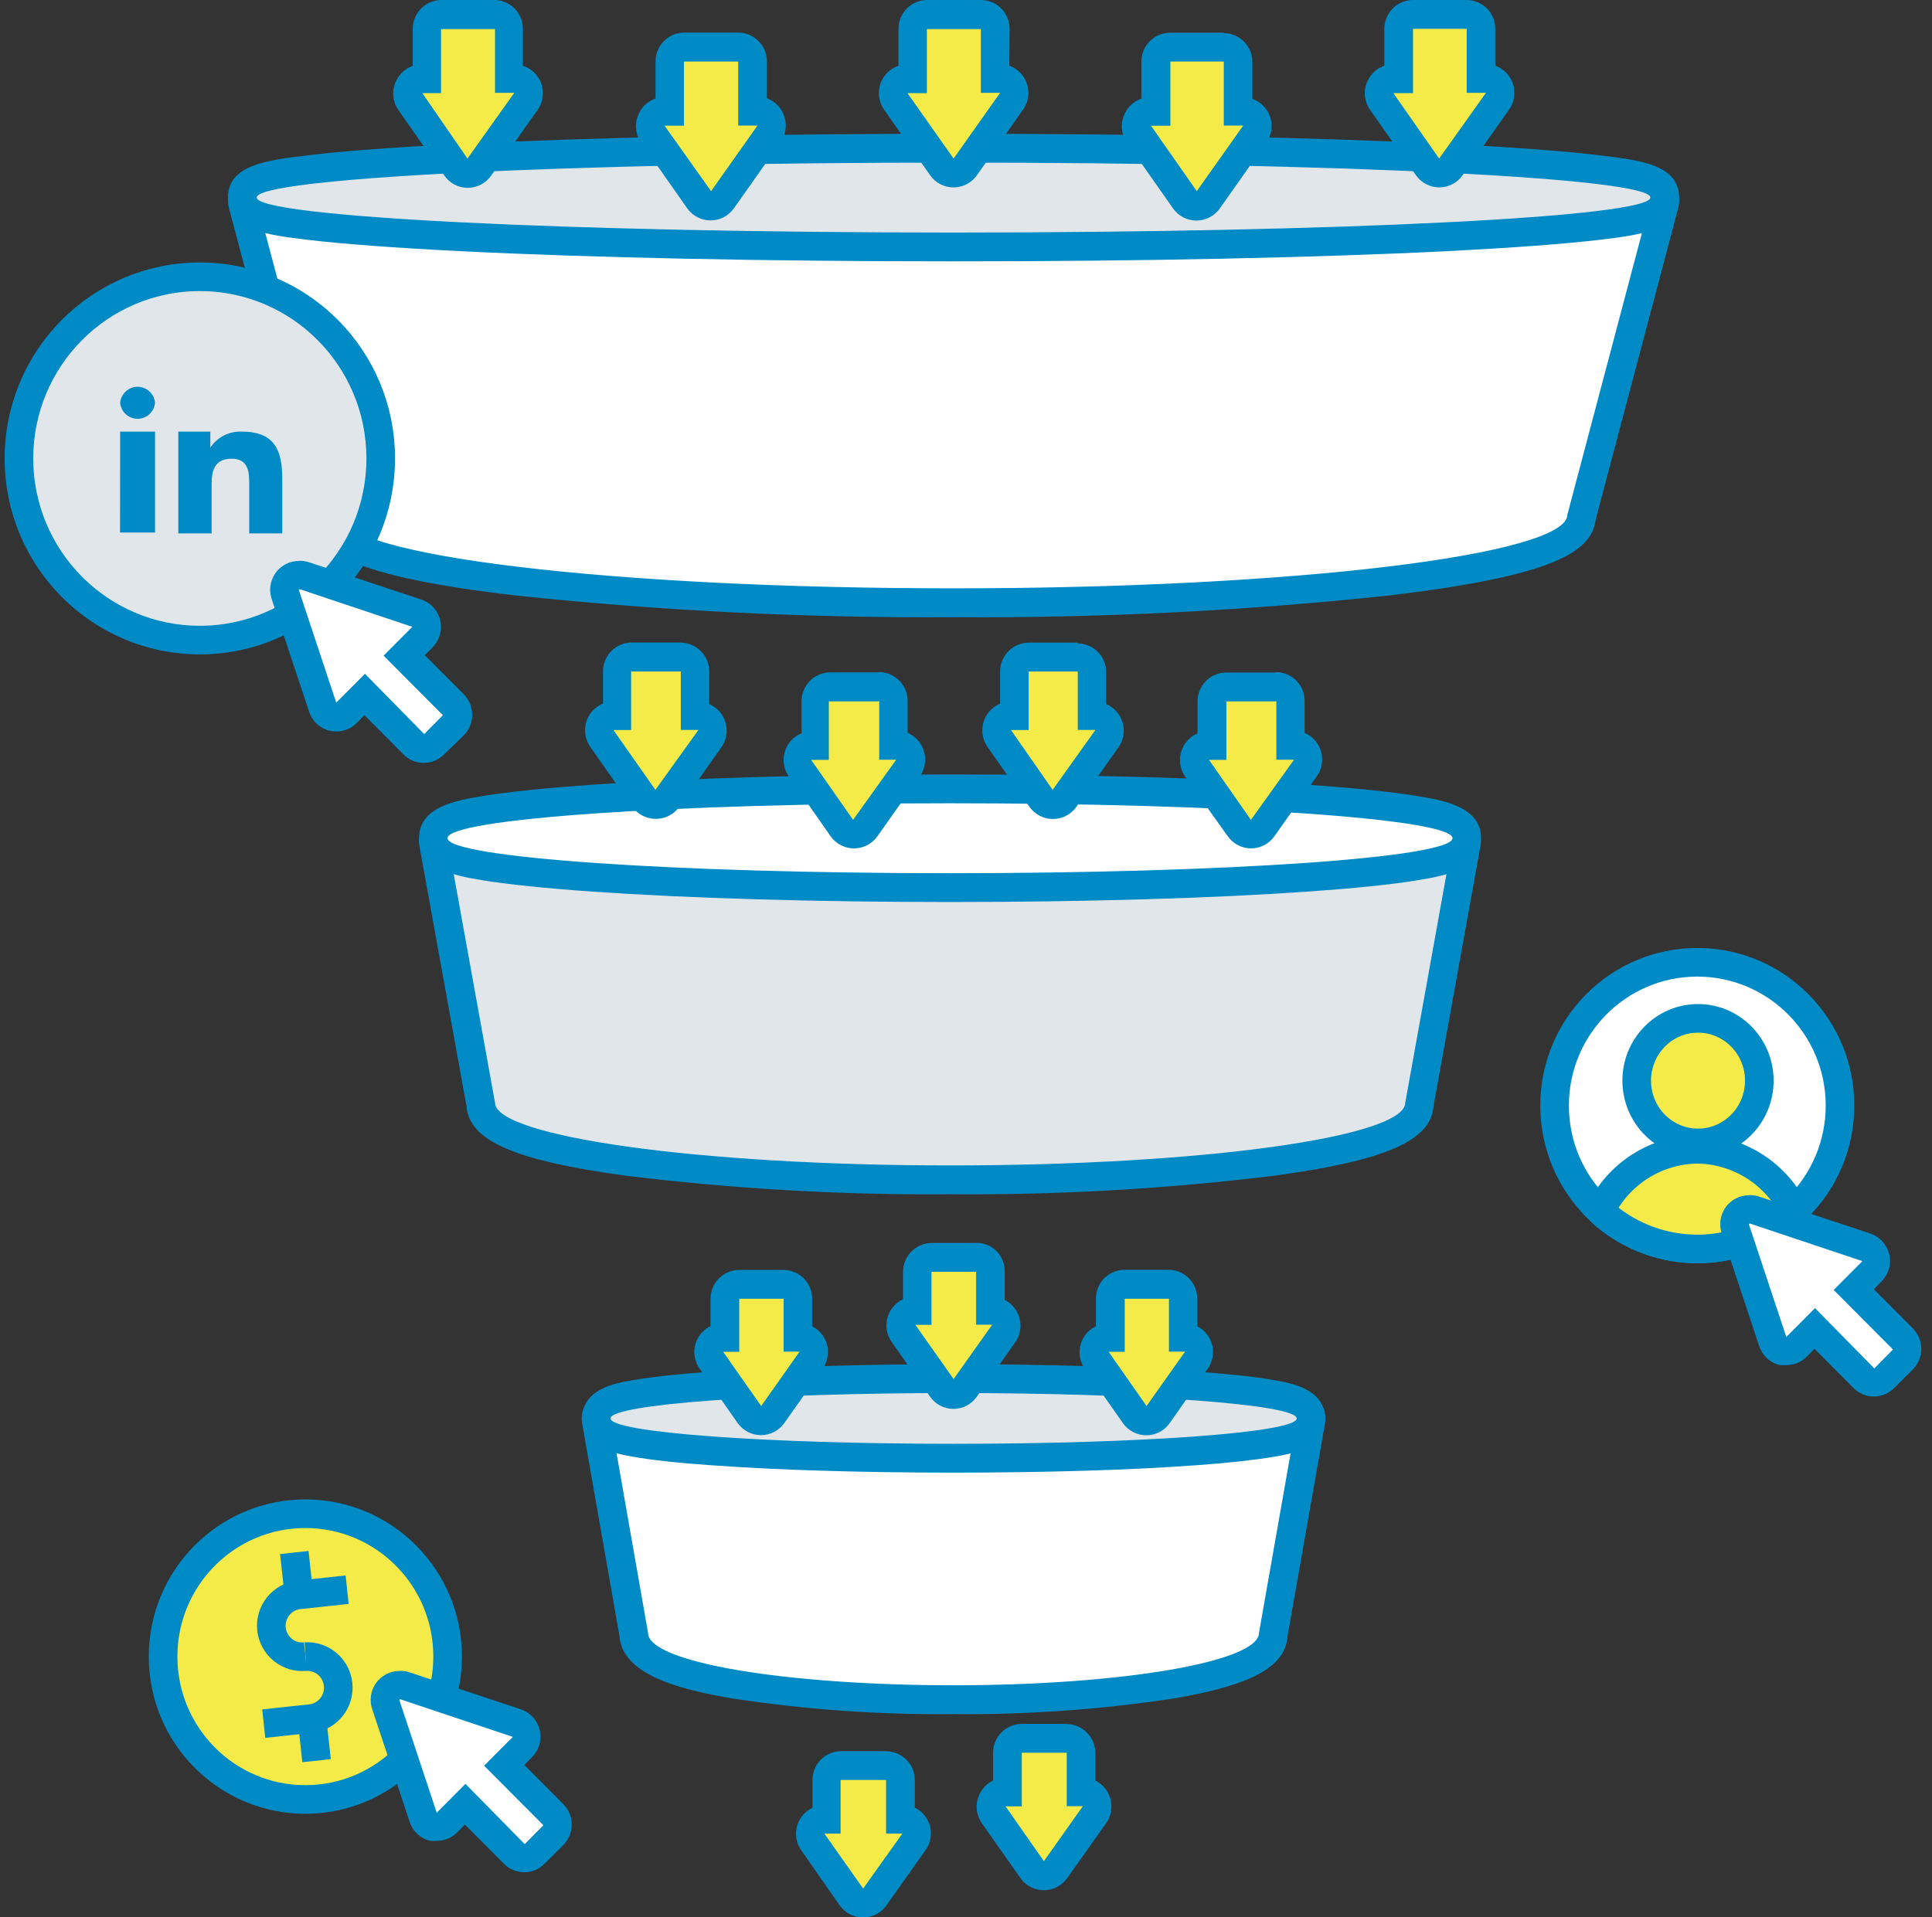 <svg width="135" height="134" viewBox="0 0 135 134" fill="none" xmlns="http://www.w3.org/2000/svg">
<rect x="0" y="0" width="135" height="134" fill="#333333" stroke="none"/>
<g clip-path="url(#clip0_7299_6113)">
<path d="M118.6 87.281C124.107 87.281 128.572 82.798 128.572 77.267C128.572 71.736 124.107 67.252 118.6 67.252C113.093 67.252 108.628 71.736 108.628 77.267C108.628 82.798 113.093 87.281 118.6 87.281Z" fill="white" stroke="#008BC6" stroke-width="2" stroke-linecap="round" stroke-linejoin="round"/>
<path d="M118.65 79.876C121.016 79.876 122.934 77.927 122.934 75.523C122.934 73.12 121.016 71.171 118.65 71.171C116.284 71.171 114.366 73.12 114.366 75.523C114.366 77.927 116.284 79.876 118.65 79.876Z" fill="#F5EB48" stroke="#008BC6" stroke-width="2" stroke-miterlimit="10"/>
<path d="M118.6 80.319C117.184 80.338 115.802 80.751 114.606 81.512C113.41 82.274 112.449 83.353 111.828 84.632C111.949 84.752 112.079 84.863 112.209 84.974C114.008 86.469 116.27 87.287 118.605 87.287C120.94 87.287 123.201 86.469 125 84.974C125.131 84.863 125.261 84.752 125.382 84.632C124.759 83.353 123.796 82.272 122.599 81.511C121.401 80.75 120.017 80.337 118.6 80.319Z" fill="#F5EB48" stroke="#008BC6" stroke-width="2" stroke-miterlimit="10"/>
<path d="M66.633 118.796C64.366 118.796 44.562 118.665 44.291 114.232L41.673 99.301C41.648 99.155 41.655 99.005 41.694 98.863C41.733 98.72 41.803 98.588 41.899 98.475C41.995 98.362 42.114 98.272 42.248 98.212C42.383 98.15 42.529 98.12 42.676 98.122H90.63C90.777 98.12 90.923 98.15 91.058 98.212C91.192 98.272 91.311 98.362 91.407 98.475C91.503 98.588 91.573 98.72 91.612 98.863C91.651 99.005 91.658 99.155 91.633 99.301L89.015 114.232C88.644 118.665 68.9 118.796 66.633 118.796Z" fill="white"/>
<path d="M90.61 99.13L87.971 114.122C87.971 116.137 78.401 117.779 66.633 117.779C54.865 117.779 45.284 116.177 45.284 114.122L42.656 99.13H90.61ZM90.61 97.115H42.656C42.364 97.115 42.075 97.178 41.81 97.302C41.544 97.425 41.309 97.606 41.121 97.83C40.931 98.056 40.793 98.321 40.717 98.607C40.641 98.892 40.628 99.191 40.679 99.482L43.288 114.353C43.499 117.033 47.391 118.061 51.213 118.706C56.316 119.482 61.472 119.846 66.633 119.794C71.793 119.84 76.95 119.473 82.052 118.696C87.5 117.759 89.827 116.489 89.968 114.343L92.586 99.482C92.636 99.193 92.623 98.896 92.546 98.612C92.47 98.329 92.333 98.065 92.145 97.84C91.957 97.614 91.722 97.432 91.457 97.306C91.192 97.181 90.903 97.116 90.61 97.115Z" fill="#008BC6"/>
<path d="M66.393 82.455C63.062 82.455 34.039 82.314 33.597 77.186L30.297 58.98C30.271 58.834 30.277 58.685 30.316 58.542C30.354 58.4 30.423 58.267 30.517 58.154C30.612 58.04 30.73 57.949 30.863 57.886C30.997 57.823 31.143 57.791 31.29 57.791H101.515C101.664 57.789 101.811 57.819 101.946 57.881C102.081 57.943 102.201 58.033 102.297 58.147C102.393 58.261 102.463 58.395 102.501 58.539C102.539 58.683 102.545 58.833 102.519 58.98L99.238 77.186C98.736 82.304 69.723 82.455 66.393 82.455Z" fill="#E1E6EA"/>
<path d="M101.485 58.799L98.194 77.065C98.194 79.473 83.938 81.448 66.392 81.448C48.846 81.448 34.59 79.433 34.59 77.065L31.29 58.799H101.515M101.515 56.784H31.29C30.995 56.783 30.703 56.848 30.436 56.973C30.169 57.099 29.933 57.282 29.744 57.509C29.556 57.736 29.42 58.002 29.346 58.287C29.271 58.573 29.26 58.871 29.313 59.161L32.594 77.297C32.774 79.715 35.924 81.095 43.629 82.153C51.177 83.085 58.778 83.522 66.382 83.463C73.987 83.522 81.587 83.085 89.135 82.153C96.85 81.095 100 79.715 100.171 77.297L103.441 59.161C103.493 58.87 103.48 58.571 103.404 58.286C103.327 58 103.189 57.735 103 57.509C102.812 57.283 102.577 57.101 102.312 56.975C102.047 56.85 101.758 56.785 101.465 56.784H101.515Z" fill="#008BC6"/>
<path d="M66.633 42.124C56.468 42.195 46.306 41.694 36.196 40.623C23.334 39.092 22.773 37.137 22.753 36.099L16.974 14.287C16.933 14.134 16.928 13.975 16.96 13.82C16.992 13.666 17.059 13.521 17.157 13.398C17.254 13.274 17.38 13.176 17.522 13.11C17.665 13.043 17.82 13.012 17.977 13.017H115.37C115.527 13.012 115.683 13.043 115.825 13.11C115.968 13.176 116.093 13.274 116.19 13.398C116.288 13.521 116.355 13.666 116.387 13.82C116.419 13.975 116.414 14.134 116.373 14.287L110.605 36.099C110.605 37.107 110.003 39.051 97.151 40.603C87.016 41.691 76.827 42.2 66.633 42.124Z" fill="white"/>
<path d="M115.329 14.025L109.521 35.969C109.521 38.79 90.299 41.117 66.633 41.117C42.967 41.117 23.756 38.86 23.756 35.969L17.937 14.025H115.329ZM115.329 12.01H17.937C17.629 12.01 17.325 12.081 17.049 12.218C16.773 12.355 16.532 12.554 16.345 12.8C16.158 13.045 16.029 13.331 15.97 13.634C15.91 13.937 15.921 14.25 16.001 14.549L21.759 36.271C21.97 38.548 24.669 40.301 36.085 41.621C46.232 42.695 56.43 43.199 66.633 43.132C76.84 43.201 87.042 42.69 97.191 41.601C108.588 40.23 111.236 38.578 111.507 36.281L117.266 14.549C117.346 14.25 117.356 13.937 117.296 13.634C117.237 13.331 117.108 13.045 116.921 12.8C116.734 12.554 116.493 12.355 116.217 12.218C115.941 12.081 115.637 12.01 115.329 12.01Z" fill="#008BC6"/>
<path d="M66.633 17.259C53.591 17.259 41.342 17.007 32.163 16.544C16.934 15.788 16.934 14.911 16.934 13.803C16.934 12.695 16.934 11.788 32.163 11.063C41.342 10.609 53.581 10.357 66.633 10.357C79.685 10.357 91.924 10.609 101.104 11.063C116.323 11.828 116.323 12.695 116.323 13.803C116.323 14.911 116.323 15.818 101.104 16.544C91.924 17.007 79.675 17.259 66.633 17.259Z" fill="#E1E6EA"/>
<path d="M66.633 11.365C93.51 11.365 115.32 12.443 115.32 13.803C115.32 15.163 93.51 16.251 66.633 16.251C39.757 16.251 17.937 15.163 17.937 13.803C17.937 12.443 39.757 11.365 66.633 11.365ZM66.633 9.35C53.592 9.35 41.312 9.601 32.113 10.065C27.588 10.287 24.027 10.549 21.539 10.851C18.659 11.193 15.931 11.516 15.931 13.803C15.931 16.09 18.659 16.422 21.539 16.765C24.027 17.057 27.558 17.319 32.113 17.551C41.312 18.014 53.571 18.266 66.633 18.266C79.695 18.266 91.955 18.014 101.154 17.551C105.679 17.319 109.24 17.057 111.728 16.765C114.607 16.422 117.326 16.1 117.326 13.803C117.326 11.506 114.607 11.193 111.728 10.851C109.24 10.549 105.709 10.287 101.154 10.065C91.955 9.601 79.695 9.35 66.633 9.35Z" fill="#008BC6"/>
<path d="M66.633 101.911C60.203 101.911 54.163 101.729 49.579 101.387C42.004 100.833 41.623 100.168 41.623 99.13C41.623 98.092 42.004 97.427 49.579 96.873C54.123 96.531 60.173 96.349 66.633 96.349C73.094 96.349 79.113 96.531 83.688 96.873C91.262 97.427 91.644 98.092 91.644 99.13C91.644 100.168 91.262 100.833 83.688 101.387C79.113 101.759 73.064 101.911 66.633 101.911Z" fill="#E1E6EA"/>
<path d="M66.633 97.356C79.876 97.356 90.61 98.152 90.61 99.13C90.61 100.107 79.876 100.903 66.633 100.903C53.391 100.903 42.657 100.107 42.657 99.13C42.657 98.152 53.391 97.356 66.633 97.356ZM66.633 95.341C60.183 95.341 54.113 95.523 49.579 95.865C47.311 96.037 45.566 96.228 44.252 96.45C42.937 96.671 40.7 97.074 40.7 99.13C40.7 101.185 43.008 101.588 44.252 101.81C45.496 102.031 47.261 102.233 49.579 102.394C54.163 102.736 60.233 102.918 66.633 102.918C73.034 102.918 79.164 102.736 83.688 102.394C85.955 102.233 87.701 102.031 89.015 101.81C90.329 101.588 92.567 101.185 92.567 99.13C92.567 97.074 90.259 96.671 89.015 96.45C87.771 96.228 86.006 96.037 83.688 95.865C79.114 95.523 73.034 95.341 66.633 95.341Z" fill="#008BC6"/>
<path d="M66.633 12.09C66.472 12.09 66.312 12.05 66.169 11.975C66.026 11.899 65.903 11.79 65.811 11.657L62.621 7.052C62.522 6.906 62.463 6.735 62.451 6.558C62.438 6.381 62.473 6.204 62.55 6.045C62.634 5.882 62.761 5.745 62.916 5.65C63.072 5.554 63.251 5.502 63.433 5.501H63.794V2.015C63.794 1.748 63.9 1.491 64.088 1.302C64.276 1.113 64.531 1.007 64.798 1.007H68.54C68.805 1.011 69.06 1.115 69.252 1.3C69.434 1.493 69.538 1.748 69.543 2.015V5.471H69.884C70.062 5.481 70.234 5.54 70.382 5.639C70.53 5.739 70.649 5.876 70.726 6.037C70.804 6.198 70.838 6.377 70.823 6.556C70.809 6.734 70.748 6.906 70.646 7.052L67.436 11.667C67.345 11.796 67.225 11.901 67.085 11.975C66.946 12.048 66.791 12.088 66.633 12.09Z" fill="#F5EB48"/>
<path d="M68.539 2.015V6.488H69.883L66.633 11.083L63.413 6.509H64.767V2.035H68.539M68.539 6.42507e-07H64.787C64.255 6.42507e-07 63.744 0.212 63.368 0.59C62.992 0.968 62.781 1.481 62.781 2.015V4.594C62.484 4.694 62.214 4.862 61.994 5.085C61.773 5.307 61.608 5.579 61.51 5.878C61.413 6.176 61.386 6.493 61.432 6.804C61.479 7.115 61.597 7.41 61.777 7.667L64.988 12.241C65.173 12.506 65.419 12.723 65.706 12.872C65.992 13.021 66.31 13.098 66.633 13.098C66.954 13.097 67.27 13.018 67.554 12.869C67.839 12.72 68.084 12.505 68.268 12.241L71.448 7.718C71.641 7.465 71.77 7.171 71.828 6.859C71.885 6.546 71.868 6.225 71.778 5.92C71.688 5.616 71.528 5.337 71.31 5.106C71.092 4.876 70.823 4.7 70.525 4.594L70.545 2.015C70.546 1.749 70.493 1.486 70.392 1.24C70.29 0.995 70.141 0.772 69.954 0.584C69.577 0.21 69.069 -0 68.539 6.42507e-07Z" fill="#008BC6"/>
<path d="M100.562 12.09C100.401 12.09 100.241 12.05 100.098 11.975C99.955 11.899 99.832 11.79 99.74 11.657L96.54 7.052C96.441 6.906 96.382 6.735 96.37 6.558C96.357 6.381 96.392 6.204 96.469 6.045C96.553 5.882 96.68 5.745 96.835 5.65C96.991 5.554 97.17 5.502 97.352 5.501H97.733V2.015C97.733 1.748 97.839 1.491 98.027 1.302C98.215 1.113 98.471 1.007 98.737 1.007H102.479C102.744 1.011 102.999 1.115 103.191 1.3C103.285 1.395 103.359 1.508 103.409 1.633C103.459 1.757 103.484 1.891 103.482 2.025V5.481H103.823C104.007 5.48 104.188 5.531 104.345 5.627C104.503 5.723 104.631 5.86 104.716 6.025C104.793 6.184 104.828 6.361 104.815 6.538C104.803 6.715 104.745 6.885 104.646 7.032L101.405 11.627C101.312 11.758 101.188 11.865 101.045 11.939C100.902 12.013 100.743 12.051 100.583 12.05L100.562 12.09Z" fill="#F5EB48"/>
<path d="M102.488 2.015V6.488H103.832L100.562 11.083L97.362 6.509H98.736V2.015H102.478M102.488 0H98.736C98.204 0 97.694 0.212 97.317 0.59C96.941 0.968 96.73 1.481 96.73 2.015V4.594C96.231 4.766 95.821 5.128 95.586 5.602C95.421 5.927 95.347 6.29 95.372 6.654C95.397 7.018 95.519 7.368 95.726 7.667L98.937 12.241C99.121 12.505 99.366 12.72 99.65 12.869C99.935 13.018 100.251 13.097 100.572 13.098C100.893 13.097 101.209 13.018 101.493 12.869C101.778 12.72 102.023 12.505 102.207 12.241L105.407 7.718C105.6 7.465 105.73 7.171 105.787 6.859C105.844 6.546 105.827 6.225 105.737 5.92C105.647 5.616 105.487 5.337 105.269 5.106C105.051 4.876 104.783 4.7 104.484 4.594V2.025C104.486 1.76 104.435 1.497 104.336 1.252C104.236 1.006 104.089 0.783 103.903 0.594C103.528 0.216 103.019 0.002 102.488 0Z" fill="#008BC6"/>
<path d="M32.664 12.09C32.502 12.09 32.343 12.05 32.2 11.975C32.056 11.899 31.934 11.79 31.841 11.657L28.641 7.052C28.542 6.906 28.483 6.735 28.471 6.558C28.459 6.381 28.493 6.204 28.571 6.045C28.655 5.882 28.781 5.745 28.937 5.65C29.093 5.554 29.271 5.502 29.454 5.501H29.815V2.015C29.815 1.748 29.921 1.491 30.109 1.302C30.297 1.113 30.552 1.007 30.818 1.007H34.56C34.826 1.011 35.08 1.115 35.272 1.3C35.367 1.395 35.441 1.508 35.491 1.633C35.541 1.757 35.565 1.891 35.563 2.025V5.481H35.904C36.086 5.482 36.263 5.533 36.418 5.628C36.573 5.723 36.7 5.858 36.784 6.019C36.868 6.181 36.908 6.362 36.898 6.544C36.888 6.726 36.829 6.902 36.727 7.052L33.527 11.667C33.434 11.799 33.31 11.906 33.167 11.979C33.024 12.053 32.865 12.091 32.704 12.09H32.664Z" fill="#F5EB48"/>
<path d="M34.59 2.015V6.488H35.935L32.664 11.083L29.514 6.509H30.818V2.035H34.56M34.59 0H30.848C30.316 0 29.806 0.212 29.43 0.59C29.053 0.968 28.842 1.481 28.842 2.015V4.604C28.344 4.776 27.933 5.138 27.698 5.612C27.53 5.939 27.453 6.307 27.478 6.674C27.503 7.042 27.628 7.396 27.839 7.697L31.049 12.272C31.234 12.535 31.478 12.751 31.763 12.9C32.047 13.049 32.363 13.127 32.684 13.128C33.005 13.127 33.321 13.049 33.606 12.9C33.89 12.751 34.135 12.535 34.32 12.272L37.54 7.718C37.731 7.46 37.858 7.16 37.91 6.843C37.962 6.527 37.938 6.202 37.84 5.896C37.741 5.591 37.572 5.313 37.345 5.087C37.119 4.86 36.841 4.691 36.537 4.594V2.025C36.538 1.76 36.488 1.497 36.388 1.252C36.288 1.006 36.141 0.783 35.955 0.594C35.593 0.228 35.104 0.015 34.59 0Z" fill="#008BC6"/>
<path d="M83.588 14.367C83.427 14.368 83.268 14.33 83.125 14.256C82.982 14.183 82.859 14.075 82.765 13.944L79.565 9.37C79.458 9.219 79.395 9.043 79.382 8.858C79.368 8.674 79.406 8.49 79.489 8.326C79.573 8.162 79.7 8.024 79.857 7.927C80.014 7.83 80.194 7.779 80.377 7.778H80.739V4.302C80.739 4.035 80.844 3.778 81.032 3.59C81.221 3.401 81.476 3.294 81.742 3.294H85.484C85.617 3.295 85.748 3.322 85.87 3.374C85.993 3.426 86.103 3.501 86.196 3.597C86.289 3.691 86.363 3.802 86.413 3.925C86.463 4.048 86.488 4.179 86.487 4.312V7.778H86.828C87.013 7.777 87.194 7.827 87.352 7.923C87.51 8.019 87.639 8.157 87.724 8.321C87.809 8.486 87.847 8.671 87.834 8.856C87.822 9.041 87.758 9.219 87.651 9.37L84.41 13.954C84.317 14.086 84.194 14.193 84.05 14.266C83.907 14.34 83.749 14.378 83.588 14.377V14.367Z" fill="#F5EB48"/>
<path d="M85.514 4.292V8.776H86.868L83.627 13.36L80.427 8.786H81.782V4.302H85.524M85.514 2.287H81.761C81.229 2.287 80.719 2.499 80.343 2.877C79.966 3.255 79.755 3.768 79.755 4.302V6.891C79.257 7.064 78.846 7.425 78.611 7.899C78.443 8.226 78.367 8.594 78.391 8.961C78.416 9.329 78.541 9.683 78.752 9.985L81.962 14.559C82.147 14.822 82.391 15.038 82.676 15.187C82.96 15.336 83.276 15.414 83.597 15.415C83.917 15.415 84.233 15.338 84.517 15.191C84.802 15.044 85.047 14.831 85.233 14.569L88.433 10.035C88.703 9.686 88.851 9.258 88.854 8.816C88.855 8.398 88.725 7.99 88.485 7.648C88.244 7.307 87.903 7.05 87.51 6.912V4.353C87.513 4.086 87.463 3.821 87.363 3.574C87.263 3.326 87.115 3.101 86.928 2.912C86.741 2.723 86.519 2.574 86.275 2.472C86.031 2.37 85.768 2.317 85.504 2.317L85.514 2.287Z" fill="#008BC6"/>
<path d="M49.639 14.367C49.478 14.368 49.319 14.33 49.176 14.256C49.033 14.183 48.909 14.075 48.816 13.944L45.616 9.37C45.509 9.219 45.446 9.043 45.432 8.858C45.419 8.674 45.456 8.49 45.54 8.326C45.624 8.162 45.751 8.024 45.908 7.927C46.064 7.83 46.245 7.779 46.428 7.778H46.789V4.302C46.789 4.035 46.895 3.778 47.083 3.59C47.271 3.401 47.527 3.294 47.793 3.294H51.585C51.718 3.295 51.849 3.322 51.971 3.374C52.093 3.426 52.204 3.501 52.297 3.597C52.39 3.691 52.464 3.802 52.514 3.925C52.563 4.048 52.589 4.179 52.588 4.312V7.778H52.929C53.114 7.777 53.295 7.827 53.453 7.923C53.611 8.019 53.74 8.157 53.825 8.321C53.91 8.486 53.948 8.671 53.935 8.856C53.922 9.041 53.859 9.219 53.752 9.37L50.511 13.954C50.418 14.086 50.295 14.193 50.151 14.266C50.008 14.34 49.85 14.378 49.689 14.377L49.639 14.367Z" fill="#F5EB48"/>
<path d="M51.584 4.292V8.775H52.929L49.688 13.36L46.438 8.785H47.792V4.302H51.584M51.584 2.277H47.812C47.28 2.277 46.77 2.489 46.394 2.867C46.017 3.245 45.806 3.757 45.806 4.292V6.881C45.308 7.053 44.897 7.415 44.662 7.889C44.493 8.216 44.417 8.584 44.442 8.951C44.467 9.319 44.592 9.673 44.803 9.974L48.013 14.548C48.197 14.812 48.442 15.027 48.727 15.177C49.011 15.325 49.327 15.404 49.648 15.405C49.968 15.405 50.284 15.328 50.568 15.181C50.852 15.034 51.098 14.82 51.283 14.559L54.484 10.025C54.753 9.676 54.901 9.247 54.905 8.806C54.914 8.386 54.792 7.974 54.556 7.627C54.321 7.28 53.983 7.016 53.591 6.871V4.312C53.592 4.044 53.541 3.779 53.439 3.532C53.338 3.284 53.188 3.06 52.999 2.871C52.624 2.493 52.116 2.279 51.584 2.277Z" fill="#008BC6"/>
<path d="M66.633 97.387C66.473 97.385 66.315 97.345 66.174 97.269C66.033 97.194 65.911 97.086 65.82 96.954L63.162 93.165C63.063 93.019 63.004 92.848 62.992 92.671C62.979 92.494 63.014 92.317 63.091 92.158C63.175 91.995 63.302 91.858 63.458 91.763C63.613 91.667 63.792 91.615 63.974 91.614H64.105V88.903C64.105 88.636 64.21 88.38 64.398 88.191C64.587 88.002 64.842 87.896 65.108 87.896H68.208C68.34 87.895 68.471 87.921 68.593 87.971C68.715 88.021 68.826 88.095 68.92 88.188C69.013 88.282 69.087 88.394 69.137 88.517C69.186 88.639 69.212 88.771 69.211 88.903V91.604H69.321C69.506 91.603 69.686 91.654 69.844 91.75C70.001 91.846 70.129 91.984 70.214 92.148C70.292 92.307 70.326 92.484 70.314 92.661C70.302 92.838 70.243 93.008 70.144 93.155L67.435 96.964C67.342 97.095 67.219 97.202 67.075 97.276C66.932 97.35 66.773 97.388 66.613 97.387H66.633Z" fill="#F5EB48"/>
<path d="M68.208 88.874V92.581H69.331L66.633 96.379L63.964 92.591H65.088V88.883H68.188M68.178 86.868H65.108C64.576 86.868 64.065 87.081 63.689 87.459C63.313 87.837 63.101 88.349 63.101 88.883V90.798C62.831 90.923 62.593 91.108 62.403 91.337C62.212 91.567 62.075 91.836 62.002 92.125C61.928 92.414 61.919 92.717 61.975 93.01C62.032 93.303 62.153 93.58 62.329 93.82L64.987 97.609C65.172 97.872 65.417 98.088 65.701 98.237C65.986 98.386 66.302 98.464 66.623 98.465C66.944 98.464 67.26 98.386 67.544 98.237C67.829 98.088 68.073 97.872 68.258 97.609L70.896 93.871C71.162 93.52 71.307 93.092 71.308 92.652C71.308 92.278 71.206 91.911 71.011 91.593C70.816 91.274 70.537 91.016 70.204 90.848V88.883C70.21 88.618 70.163 88.354 70.066 88.107C69.97 87.86 69.826 87.634 69.642 87.443C69.455 87.256 69.233 87.108 68.988 87.008C68.744 86.908 68.482 86.857 68.218 86.858L68.178 86.868Z" fill="#008BC6"/>
<path d="M80.066 99.271C79.906 99.269 79.749 99.229 79.608 99.153C79.466 99.078 79.345 98.97 79.254 98.838L76.595 95.06C76.489 94.909 76.425 94.732 76.412 94.548C76.398 94.364 76.436 94.18 76.52 94.016C76.603 93.851 76.731 93.713 76.887 93.617C77.044 93.52 77.224 93.469 77.408 93.468H77.538V90.757C77.538 90.49 77.644 90.234 77.832 90.045C78.02 89.856 78.275 89.75 78.541 89.75H81.681C81.814 89.749 81.944 89.775 82.067 89.825C82.189 89.875 82.3 89.949 82.394 90.042C82.487 90.136 82.56 90.248 82.61 90.371C82.66 90.493 82.686 90.625 82.685 90.757V93.458H82.795C82.979 93.459 83.159 93.51 83.316 93.607C83.472 93.703 83.599 93.841 83.683 94.006C83.767 94.17 83.804 94.354 83.791 94.538C83.778 94.722 83.714 94.899 83.608 95.05L80.929 98.848C80.836 98.98 80.712 99.087 80.569 99.16C80.426 99.234 80.267 99.272 80.106 99.271H80.066Z" fill="#F5EB48"/>
<path d="M81.681 90.757V94.465H82.805L80.117 98.263L77.468 94.475H78.592V90.767H81.681M81.681 88.742H78.582C78.049 88.742 77.539 88.954 77.163 89.332C76.787 89.71 76.575 90.223 76.575 90.757V92.692C76.181 92.876 75.859 93.189 75.662 93.578C75.493 93.906 75.417 94.273 75.442 94.641C75.467 95.008 75.591 95.362 75.803 95.664L78.461 99.452C78.646 99.716 78.891 99.931 79.175 100.08C79.46 100.229 79.775 100.307 80.096 100.308C80.416 100.309 80.732 100.232 81.016 100.085C81.301 99.937 81.546 99.724 81.732 99.462L84.35 95.714C84.529 95.479 84.654 95.207 84.716 94.917C84.779 94.628 84.777 94.328 84.711 94.04C84.645 93.751 84.516 93.481 84.334 93.248C84.152 93.015 83.921 92.825 83.658 92.692V90.767C83.659 90.502 83.609 90.239 83.509 89.994C83.409 89.748 83.262 89.525 83.076 89.337C82.889 89.148 82.667 88.998 82.423 88.896C82.178 88.794 81.916 88.742 81.651 88.742H81.681Z" fill="#008BC6"/>
<path d="M53.16 99.271C53 99.269 52.843 99.229 52.701 99.153C52.56 99.078 52.439 98.97 52.347 98.838L49.689 95.059C49.59 94.912 49.531 94.742 49.519 94.565C49.507 94.388 49.541 94.211 49.619 94.052C49.703 93.888 49.832 93.75 49.989 93.654C50.147 93.558 50.327 93.507 50.512 93.508H50.642V90.798C50.642 90.53 50.748 90.274 50.936 90.085C51.124 89.896 51.379 89.79 51.645 89.79H54.745C54.877 89.789 55.008 89.815 55.13 89.865C55.252 89.915 55.364 89.989 55.458 90.082C55.55 90.176 55.624 90.288 55.674 90.411C55.724 90.534 55.749 90.665 55.748 90.798V93.498H55.859C56.043 93.497 56.224 93.548 56.381 93.644C56.539 93.74 56.667 93.877 56.752 94.042C56.829 94.201 56.864 94.378 56.851 94.555C56.839 94.732 56.78 94.902 56.681 95.049L53.993 98.848C53.901 98.978 53.779 99.084 53.637 99.158C53.496 99.231 53.339 99.27 53.18 99.271H53.16Z" fill="#F5EB48"/>
<path d="M54.755 90.757V94.465H55.869L53.19 98.263L50.532 94.475H51.656V90.767H54.745M54.735 88.752H51.656C51.123 88.752 50.613 88.965 50.237 89.343C49.86 89.721 49.649 90.233 49.649 90.767V92.682C49.257 92.87 48.937 93.181 48.736 93.568C48.569 93.897 48.494 94.265 48.521 94.632C48.547 95 48.674 95.353 48.887 95.654L51.535 99.442C51.72 99.706 51.964 99.921 52.249 100.07C52.533 100.219 52.849 100.298 53.17 100.299C53.49 100.299 53.806 100.222 54.09 100.075C54.375 99.927 54.62 99.714 54.806 99.452L57.444 95.714C57.623 95.479 57.748 95.207 57.81 94.918C57.873 94.628 57.871 94.328 57.805 94.04C57.739 93.751 57.61 93.481 57.428 93.248C57.246 93.015 57.015 92.825 56.752 92.692V90.767C56.752 90.233 56.54 89.721 56.164 89.343C55.788 88.965 55.278 88.752 54.745 88.752H54.735Z" fill="#008BC6"/>
<path d="M72.923 131.078C72.763 131.079 72.604 131.041 72.461 130.967C72.317 130.894 72.194 130.787 72.101 130.655L69.422 126.816C69.318 126.665 69.257 126.489 69.245 126.305C69.234 126.122 69.272 125.939 69.357 125.776C69.442 125.613 69.569 125.476 69.726 125.381C69.882 125.285 70.062 125.235 70.245 125.235H70.375V122.484C70.375 122.217 70.481 121.961 70.669 121.772C70.857 121.583 71.112 121.477 71.378 121.477H74.519C74.782 121.478 75.034 121.583 75.221 121.769C75.317 121.863 75.393 121.976 75.445 122.101C75.496 122.225 75.522 122.359 75.522 122.494V125.225H75.662C75.846 125.224 76.027 125.275 76.185 125.371C76.342 125.467 76.47 125.604 76.555 125.769C76.631 125.929 76.664 126.106 76.65 126.283C76.636 126.46 76.575 126.63 76.475 126.776L73.766 130.615C73.673 130.746 73.549 130.854 73.406 130.927C73.263 131.001 73.104 131.039 72.943 131.038L72.923 131.078Z" fill="#F5EB48"/>
<path d="M74.538 122.484V126.232H75.662L72.943 130.071L70.265 126.242H71.398V122.494H74.538M74.538 120.479H71.398C70.866 120.479 70.356 120.691 69.98 121.069C69.603 121.447 69.392 121.96 69.392 122.494V124.439C68.995 124.628 68.67 124.943 68.469 125.335C68.3 125.663 68.224 126.03 68.249 126.398C68.273 126.765 68.398 127.119 68.609 127.421L71.298 131.249C71.482 131.513 71.727 131.728 72.012 131.877C72.296 132.026 72.612 132.105 72.933 132.106C73.253 132.106 73.569 132.029 73.853 131.882C74.138 131.735 74.383 131.521 74.568 131.259L77.247 127.481C77.515 127.128 77.66 126.696 77.658 126.252C77.659 125.874 77.554 125.504 77.356 125.184C77.157 124.863 76.872 124.605 76.535 124.439V122.514C76.535 122.248 76.483 121.985 76.381 121.739C76.28 121.494 76.131 121.271 75.943 121.084C75.568 120.705 75.06 120.491 74.528 120.489L74.538 120.479Z" fill="#008BC6"/>
<path d="M60.312 132.993C60.152 132.993 59.993 132.955 59.85 132.882C59.707 132.808 59.583 132.701 59.49 132.569L56.801 128.731C56.694 128.58 56.631 128.402 56.618 128.217C56.605 128.032 56.643 127.847 56.728 127.682C56.813 127.518 56.942 127.38 57.1 127.284C57.258 127.188 57.439 127.138 57.624 127.139H57.764V124.388C57.764 124.121 57.87 123.865 58.058 123.676C58.246 123.487 58.502 123.381 58.767 123.381H61.918C62.05 123.381 62.182 123.408 62.304 123.46C62.426 123.512 62.537 123.588 62.63 123.683C62.723 123.777 62.797 123.889 62.846 124.012C62.896 124.134 62.922 124.266 62.921 124.398V127.139H63.051C63.234 127.14 63.413 127.192 63.568 127.288C63.724 127.384 63.85 127.52 63.934 127.683C64.012 127.842 64.046 128.019 64.034 128.196C64.022 128.373 63.963 128.544 63.864 128.69L61.145 132.539C61.053 132.669 60.931 132.776 60.79 132.849C60.648 132.923 60.492 132.962 60.333 132.962L60.312 132.993Z" fill="#F5EB48"/>
<path d="M61.918 124.388V128.146H63.052L60.313 131.985L57.604 128.146H58.738V124.398H61.918M61.918 122.383H58.778C58.246 122.383 57.736 122.596 57.359 122.973C56.983 123.351 56.772 123.864 56.772 124.398V126.343C56.376 126.53 56.052 126.841 55.849 127.229C55.68 127.557 55.604 127.924 55.629 128.292C55.653 128.66 55.778 129.014 55.989 129.315L58.668 133.154C58.852 133.417 59.097 133.633 59.382 133.782C59.666 133.931 59.982 134.009 60.303 134.01C60.623 134.01 60.938 133.933 61.223 133.786C61.507 133.639 61.753 133.426 61.938 133.164L64.627 129.365C64.897 129.016 65.045 128.588 65.048 128.146C65.049 127.769 64.944 127.398 64.745 127.078C64.547 126.757 64.262 126.499 63.925 126.333V124.408C63.925 123.874 63.713 123.361 63.337 122.984C62.961 122.606 62.45 122.393 61.918 122.393V122.383Z" fill="#008BC6"/>
<path d="M66.382 62.023C56.992 62.023 48.154 61.771 41.502 61.307C30.286 60.532 30.286 59.585 30.286 58.577C30.286 57.569 30.286 56.623 41.492 55.847C48.154 55.383 56.992 55.131 66.382 55.131C75.772 55.131 84.621 55.383 91.272 55.847C102.488 56.623 102.488 57.58 102.488 58.577C102.488 59.575 102.488 60.532 91.272 61.307C84.621 61.771 75.782 62.023 66.382 62.023Z" fill="white"/>
<path d="M66.382 56.139C85.775 56.139 101.495 57.227 101.495 58.577C101.495 59.927 85.775 61.026 66.382 61.026C46.99 61.026 31.27 59.927 31.27 58.577C31.27 57.227 46.98 56.139 66.382 56.139ZM66.382 54.124C56.962 54.124 48.104 54.376 41.432 54.839C38.142 55.071 35.553 55.333 33.717 55.635C31.881 55.938 29.283 56.371 29.283 58.577C29.283 60.784 31.952 61.227 33.717 61.519C35.483 61.811 38.142 62.083 41.432 62.315C48.104 62.779 56.962 63.041 66.382 63.041C75.802 63.041 84.671 62.779 91.342 62.315C94.623 62.083 97.221 61.822 99.047 61.519C100.873 61.217 103.491 60.784 103.491 58.577C103.491 56.371 100.813 55.928 99.047 55.635C97.281 55.343 94.623 55.071 91.342 54.839C84.671 54.376 75.802 54.124 66.382 54.124Z" fill="#008BC6"/>
<path d="M73.555 56.21C73.394 56.211 73.236 56.173 73.093 56.099C72.949 56.025 72.826 55.918 72.733 55.786L69.803 51.605C69.704 51.458 69.646 51.288 69.633 51.111C69.621 50.934 69.655 50.757 69.733 50.598C69.817 50.435 69.944 50.298 70.099 50.203C70.255 50.107 70.433 50.055 70.616 50.054H70.867V46.961C70.867 46.693 70.972 46.437 71.16 46.248C71.349 46.059 71.604 45.953 71.87 45.953H75.291C75.423 45.952 75.554 45.978 75.676 46.028C75.798 46.078 75.909 46.152 76.003 46.245C76.096 46.34 76.17 46.451 76.22 46.574C76.269 46.697 76.295 46.828 76.294 46.961V50.044H76.515C76.699 50.043 76.88 50.094 77.037 50.19C77.195 50.286 77.323 50.423 77.408 50.588C77.485 50.747 77.52 50.924 77.507 51.101C77.495 51.278 77.436 51.448 77.337 51.595L74.328 55.786C74.235 55.917 74.114 56.023 73.972 56.097C73.831 56.17 73.674 56.209 73.515 56.21H73.555Z" fill="#F5EB48"/>
<path d="M75.311 46.92V51.011H76.545L73.555 55.202L70.646 51.021H71.88V46.93H75.301M75.291 44.915H71.89C71.358 44.915 70.848 45.127 70.471 45.505C70.095 45.883 69.884 46.396 69.884 46.93V49.177C69.605 49.291 69.355 49.468 69.153 49.692C68.951 49.917 68.803 50.184 68.718 50.475C68.633 50.765 68.614 51.071 68.663 51.37C68.712 51.668 68.828 51.952 69.001 52.199L71.93 56.381C72.115 56.644 72.359 56.86 72.644 57.009C72.928 57.158 73.245 57.236 73.565 57.237C73.881 57.239 74.193 57.166 74.475 57.024C74.758 56.883 75.003 56.676 75.191 56.421L78.11 52.29C78.297 52.046 78.425 51.762 78.485 51.46C78.545 51.158 78.536 50.846 78.457 50.548C78.379 50.251 78.234 49.975 78.033 49.742C77.831 49.51 77.58 49.327 77.297 49.207V46.98C77.297 46.446 77.086 45.934 76.71 45.556C76.333 45.178 75.823 44.965 75.291 44.965V44.915Z" fill="#008BC6"/>
<path d="M45.806 56.21C45.645 56.211 45.487 56.173 45.343 56.099C45.2 56.025 45.077 55.918 44.984 55.786L42.054 51.605C41.955 51.458 41.897 51.288 41.884 51.111C41.872 50.934 41.906 50.757 41.984 50.598C42.069 50.434 42.197 50.296 42.354 50.2C42.512 50.104 42.693 50.053 42.877 50.054H43.118V46.961C43.118 46.693 43.223 46.437 43.411 46.248C43.6 46.059 43.855 45.953 44.121 45.953H47.572C47.704 45.952 47.835 45.978 47.957 46.028C48.079 46.078 48.19 46.152 48.284 46.245C48.377 46.34 48.451 46.451 48.501 46.574C48.551 46.697 48.576 46.828 48.575 46.961V50.044H48.796C48.971 50.054 49.14 50.111 49.286 50.207C49.432 50.304 49.551 50.437 49.63 50.594C49.709 50.751 49.746 50.926 49.737 51.102C49.728 51.277 49.673 51.447 49.578 51.595L46.569 55.786C46.476 55.917 46.355 56.023 46.213 56.097C46.072 56.17 45.915 56.209 45.756 56.21H45.806Z" fill="#F5EB48"/>
<path d="M47.572 46.92V51.011H48.806L45.796 55.202L42.867 51.021H44.101V46.93H47.572M47.572 44.905H44.141C43.609 44.905 43.099 45.118 42.722 45.495C42.346 45.873 42.135 46.386 42.135 46.92V49.167C41.855 49.281 41.604 49.456 41.401 49.68C41.199 49.904 41.049 50.172 40.963 50.462C40.877 50.753 40.858 51.059 40.906 51.358C40.954 51.657 41.069 51.941 41.242 52.19L44.171 56.371C44.357 56.636 44.603 56.852 44.889 57.001C45.176 57.15 45.494 57.228 45.816 57.227C46.131 57.23 46.443 57.159 46.725 57.019C47.007 56.879 47.253 56.674 47.442 56.421L50.361 52.29C50.548 52.047 50.677 51.763 50.738 51.462C50.799 51.16 50.79 50.849 50.712 50.551C50.635 50.254 50.491 49.978 50.291 49.745C50.091 49.512 49.84 49.328 49.558 49.207V46.93C49.558 46.396 49.347 45.883 48.971 45.505C48.594 45.128 48.084 44.915 47.552 44.915L47.572 44.905Z" fill="#008BC6"/>
<path d="M87.43 58.305C87.268 58.305 87.109 58.265 86.966 58.19C86.823 58.114 86.7 58.005 86.607 57.872L83.688 53.691C83.581 53.539 83.517 53.362 83.504 53.177C83.492 52.992 83.53 52.807 83.615 52.642C83.7 52.477 83.828 52.34 83.987 52.244C84.145 52.148 84.326 52.098 84.511 52.099H84.751V49.006C84.751 48.738 84.857 48.482 85.045 48.293C85.233 48.104 85.489 47.998 85.755 47.998H89.176C89.308 47.999 89.44 48.026 89.562 48.078C89.684 48.129 89.795 48.205 89.888 48.3C89.981 48.394 90.054 48.506 90.104 48.629C90.154 48.752 90.18 48.883 90.179 49.016V52.089H90.4C90.584 52.088 90.764 52.139 90.922 52.235C91.079 52.331 91.208 52.468 91.292 52.633C91.37 52.792 91.404 52.969 91.392 53.146C91.38 53.323 91.321 53.493 91.222 53.64L88.213 57.831C88.121 57.964 88 58.072 87.859 58.147C87.717 58.222 87.56 58.263 87.4 58.265L87.43 58.305Z" fill="#F5EB48"/>
<path d="M89.186 49.006V53.096H90.42L87.41 57.298L84.481 53.106H85.695V49.016H89.116M89.106 47.001H85.684C85.152 47.001 84.642 47.213 84.266 47.591C83.889 47.969 83.678 48.481 83.678 49.016V51.253C83.245 51.437 82.889 51.769 82.675 52.19C82.506 52.517 82.43 52.884 82.455 53.252C82.48 53.62 82.604 53.974 82.815 54.275L85.785 58.436C85.969 58.7 86.214 58.915 86.499 59.064C86.783 59.213 87.099 59.292 87.42 59.293C87.741 59.292 88.057 59.213 88.341 59.064C88.626 58.915 88.871 58.7 89.055 58.436L91.975 54.305C92.161 54.061 92.29 53.777 92.35 53.475C92.41 53.173 92.401 52.861 92.322 52.563C92.244 52.266 92.098 51.99 91.897 51.758C91.696 51.525 91.445 51.342 91.162 51.222V49.006C91.165 48.739 91.115 48.474 91.015 48.227C90.915 47.98 90.767 47.755 90.58 47.565C90.394 47.377 90.172 47.227 89.927 47.125C89.683 47.023 89.42 46.971 89.156 46.971L89.106 47.001Z" fill="#008BC6"/>
<path d="M59.681 58.305C59.52 58.305 59.36 58.265 59.217 58.19C59.074 58.114 58.951 58.005 58.859 57.872L55.929 53.691C55.83 53.544 55.772 53.373 55.759 53.197C55.747 53.02 55.781 52.843 55.859 52.683C55.944 52.519 56.072 52.381 56.229 52.285C56.387 52.189 56.568 52.139 56.752 52.139H56.993V49.046C56.993 48.779 57.098 48.523 57.286 48.334C57.475 48.145 57.73 48.039 57.996 48.039H61.417C61.55 48.039 61.681 48.066 61.803 48.118C61.925 48.17 62.036 48.246 62.129 48.341C62.222 48.435 62.296 48.547 62.346 48.669C62.395 48.792 62.421 48.924 62.42 49.056V52.129H62.621C62.805 52.129 62.986 52.179 63.143 52.275C63.301 52.371 63.429 52.509 63.514 52.673C63.591 52.832 63.626 53.01 63.613 53.186C63.601 53.363 63.542 53.534 63.443 53.681L60.434 57.872C60.342 58.004 60.221 58.112 60.08 58.188C59.938 58.263 59.781 58.303 59.621 58.305H59.681Z" fill="#F5EB48"/>
<path d="M61.436 49.006V53.096H62.62L59.61 57.298L56.681 53.106H57.915V49.016H61.336M61.406 46.991H58.015C57.483 46.991 56.973 47.203 56.596 47.581C56.22 47.959 56.009 48.471 56.009 49.006V51.243C55.729 51.356 55.478 51.532 55.275 51.756C55.072 51.98 54.923 52.247 54.837 52.538C54.751 52.828 54.731 53.134 54.78 53.433C54.828 53.733 54.943 54.017 55.116 54.265L58.035 58.436C58.22 58.7 58.464 58.915 58.749 59.064C59.033 59.213 59.349 59.292 59.67 59.293C59.993 59.293 60.311 59.216 60.597 59.067C60.884 58.918 61.13 58.701 61.316 58.436L64.235 54.305C64.422 54.061 64.55 53.777 64.61 53.475C64.671 53.173 64.661 52.861 64.582 52.563C64.504 52.266 64.359 51.99 64.157 51.758C63.956 51.525 63.705 51.342 63.422 51.222V49.006C63.425 48.739 63.375 48.474 63.275 48.227C63.175 47.98 63.028 47.755 62.84 47.565C62.654 47.377 62.432 47.227 62.187 47.125C61.943 47.023 61.681 46.971 61.416 46.971L61.406 46.991Z" fill="#008BC6"/>
<path d="M13.964 44.734C20.945 44.734 26.604 39.05 26.604 32.039C26.604 25.028 20.945 19.344 13.964 19.344C6.983 19.344 1.323 25.028 1.323 32.039C1.323 39.05 6.983 44.734 13.964 44.734Z" fill="#E1E6EA" stroke="#008BC6" stroke-width="2"/>
<path fill-rule="evenodd" clip-rule="evenodd" d="M12.459 30.165H14.696V31.284C14.937 30.92 15.268 30.626 15.657 30.43C16.046 30.234 16.479 30.143 16.913 30.165C19.281 30.165 19.722 31.596 19.722 33.46V37.278H17.415V33.893C17.415 33.087 17.415 32.059 16.191 32.059C14.967 32.059 14.786 32.926 14.786 33.833V37.278H12.459V30.226V30.165ZM10.834 28.15C10.806 28.456 10.666 28.74 10.44 28.947C10.214 29.154 9.92 29.268 9.615 29.268C9.309 29.268 9.015 29.154 8.789 28.947C8.564 28.74 8.423 28.456 8.396 28.15C8.423 27.845 8.564 27.561 8.789 27.354C9.015 27.147 9.309 27.032 9.615 27.032C9.92 27.032 10.214 27.147 10.44 27.354C10.666 27.561 10.806 27.845 10.834 28.15ZM8.396 30.165H10.834V37.218H8.386L8.396 30.165Z" fill="#008BC6"/>
<path d="M131.01 96.601C130.877 96.6 130.746 96.573 130.624 96.521C130.502 96.469 130.391 96.394 130.298 96.298L126.827 92.853L125.573 94.112C125.479 94.206 125.368 94.279 125.245 94.329C125.123 94.38 124.992 94.405 124.86 94.404H124.63C124.466 94.364 124.314 94.283 124.19 94.169C124.065 94.054 123.972 93.91 123.917 93.749L121.289 85.85C121.236 85.675 121.231 85.489 121.275 85.312C121.319 85.134 121.411 84.972 121.54 84.843C121.727 84.657 121.979 84.552 122.242 84.551C122.348 84.531 122.457 84.531 122.563 84.551L130.418 87.18C130.581 87.234 130.728 87.33 130.843 87.457C130.959 87.584 131.041 87.739 131.08 87.907C131.119 88.074 131.115 88.249 131.068 88.415C131.02 88.581 130.931 88.732 130.809 88.853L129.555 90.112L132.996 93.558C133.09 93.652 133.165 93.763 133.216 93.886C133.267 94.009 133.293 94.14 133.293 94.273C133.293 94.406 133.267 94.538 133.216 94.661C133.165 94.784 133.09 94.895 132.996 94.989L131.692 96.298C131.512 96.484 131.268 96.592 131.01 96.601Z" fill="white"/>
<path d="M122.272 85.508L130.137 88.138L128.13 90.153L132.274 94.314L130.969 95.634L126.826 91.422L124.82 93.438L122.201 85.549M122.201 83.534C121.884 83.535 121.572 83.612 121.29 83.757C121.009 83.903 120.765 84.114 120.58 84.373C120.395 84.631 120.274 84.93 120.226 85.245C120.178 85.56 120.205 85.881 120.305 86.183L122.924 94.072C123.03 94.398 123.218 94.692 123.469 94.924C123.72 95.157 124.026 95.322 124.358 95.402C124.512 95.416 124.666 95.416 124.82 95.402C125.084 95.404 125.346 95.353 125.59 95.253C125.834 95.152 126.057 95.004 126.244 94.818L126.786 94.264L129.515 97.004C129.701 97.193 129.923 97.342 130.168 97.444C130.412 97.546 130.675 97.599 130.939 97.599C131.471 97.596 131.979 97.382 132.354 97.004L133.668 95.694C133.854 95.506 134.001 95.283 134.101 95.037C134.201 94.792 134.252 94.529 134.25 94.264C134.25 93.731 134.041 93.221 133.668 92.843L130.939 90.103L131.481 89.549C131.723 89.306 131.898 89.005 131.992 88.675C132.085 88.345 132.093 87.996 132.015 87.662C131.936 87.328 131.774 87.02 131.544 86.766C131.314 86.513 131.023 86.323 130.699 86.214L122.914 83.624C122.707 83.556 122.49 83.522 122.272 83.523L122.201 83.534Z" fill="#008BC6"/>
<path d="M29.685 52.27C29.552 52.27 29.421 52.243 29.299 52.191C29.176 52.139 29.066 52.063 28.973 51.968L25.502 48.522L24.247 49.782C24.154 49.875 24.043 49.949 23.92 49.999C23.798 50.049 23.667 50.075 23.535 50.074H23.304C23.14 50.034 22.989 49.953 22.865 49.838C22.74 49.724 22.646 49.579 22.592 49.419L19.964 41.52C19.91 41.345 19.906 41.159 19.95 40.981C19.994 40.804 20.085 40.642 20.215 40.512C20.401 40.326 20.654 40.221 20.917 40.22C21.026 40.217 21.135 40.234 21.238 40.271L29.093 42.9C29.249 42.955 29.389 43.047 29.502 43.168C29.614 43.29 29.694 43.438 29.736 43.598C29.777 43.758 29.779 43.927 29.74 44.088C29.702 44.249 29.624 44.398 29.514 44.522L28.26 45.782L31.701 49.227C31.795 49.321 31.87 49.433 31.921 49.555C31.972 49.678 31.998 49.81 31.998 49.943C31.998 50.076 31.972 50.208 31.921 50.33C31.87 50.453 31.795 50.565 31.701 50.658L30.387 51.968C30.202 52.158 29.95 52.266 29.685 52.27Z" fill="white"/>
<path d="M20.946 41.177L28.812 43.807L26.805 45.822L30.948 49.983L29.644 51.303L25.501 47.091L23.495 49.106L20.876 41.218M20.876 39.203C20.559 39.204 20.247 39.281 19.965 39.426C19.683 39.572 19.44 39.783 19.255 40.042C19.07 40.3 18.949 40.599 18.901 40.914C18.853 41.228 18.88 41.55 18.98 41.852L21.599 49.741C21.705 50.067 21.893 50.36 22.144 50.593C22.395 50.826 22.701 50.99 23.033 51.071C23.185 51.102 23.34 51.119 23.495 51.121C23.759 51.123 24.02 51.072 24.265 50.972C24.509 50.872 24.732 50.724 24.919 50.537L25.461 49.983L28.19 52.723C28.376 52.912 28.598 53.062 28.843 53.164C29.087 53.266 29.349 53.318 29.614 53.318C30.145 53.316 30.654 53.102 31.029 52.723L32.413 51.383C32.599 51.195 32.746 50.972 32.846 50.726C32.946 50.481 32.997 50.218 32.995 49.953C32.995 49.421 32.786 48.91 32.413 48.532L29.684 45.792L30.226 45.238C30.468 44.995 30.643 44.694 30.737 44.364C30.83 44.034 30.838 43.685 30.76 43.351C30.681 43.017 30.519 42.709 30.289 42.455C30.059 42.202 29.768 42.012 29.444 41.903L21.588 39.293C21.381 39.225 21.164 39.191 20.946 39.192L20.876 39.203Z" fill="#008BC6"/>
<path d="M21.337 125.759C26.828 125.759 31.279 121.288 31.279 115.774C31.279 110.26 26.828 105.79 21.337 105.79C15.847 105.79 11.396 110.26 11.396 115.774C11.396 121.288 15.847 125.759 21.337 125.759Z" fill="#F5EB48" stroke="#008BC6" stroke-width="2" stroke-miterlimit="10"/>
<path d="M21.348 115.774C21.066 115.804 20.781 115.779 20.509 115.699C20.237 115.618 19.983 115.485 19.762 115.306C19.542 115.128 19.358 114.907 19.222 114.657C19.086 114.407 19.001 114.133 18.97 113.85C18.94 113.567 18.966 113.28 19.046 113.007C19.125 112.734 19.258 112.479 19.436 112.257C19.614 112.035 19.834 111.851 20.082 111.715C20.331 111.578 20.605 111.492 20.887 111.462L24.257 111.099" stroke="#008BC6" stroke-width="2" stroke-miterlimit="10"/>
<path d="M21.348 115.774C21.903 115.742 22.449 115.926 22.873 116.287C23.297 116.649 23.566 117.16 23.626 117.715C23.685 118.27 23.529 118.827 23.191 119.27C22.853 119.713 22.359 120.009 21.81 120.096L18.429 120.459" stroke="#008BC6" stroke-width="2" stroke-miterlimit="10"/>
<path d="M20.565 108.5L20.887 111.462" stroke="#008BC6" stroke-width="2" stroke-miterlimit="10"/>
<path d="M21.799 120.096L22.12 123.048" stroke="#008BC6" stroke-width="2" stroke-miterlimit="10"/>
<path d="M36.707 129.849C36.575 129.849 36.443 129.822 36.321 129.77C36.199 129.718 36.088 129.642 35.995 129.547L32.524 126.101L31.27 127.361C31.176 127.454 31.065 127.528 30.943 127.578C30.82 127.628 30.69 127.654 30.558 127.653H30.327C30.163 127.613 30.012 127.532 29.887 127.417C29.763 127.303 29.669 127.158 29.615 126.998L26.986 119.099C26.933 118.924 26.928 118.738 26.972 118.56C27.017 118.383 27.108 118.221 27.237 118.091C27.424 117.905 27.676 117.8 27.939 117.799C28.045 117.779 28.154 117.779 28.26 117.799L36.115 120.429C36.278 120.483 36.425 120.578 36.541 120.705C36.657 120.832 36.738 120.987 36.777 121.155C36.817 121.323 36.812 121.498 36.765 121.664C36.718 121.829 36.629 121.98 36.507 122.101L35.253 123.361L38.694 126.807C38.788 126.9 38.862 127.012 38.913 127.134C38.964 127.257 38.99 127.389 38.99 127.522C38.99 127.655 38.964 127.787 38.913 127.909C38.862 128.032 38.788 128.144 38.694 128.237L37.389 129.547C37.209 129.732 36.965 129.84 36.707 129.849Z" fill="white"/>
<path d="M27.969 118.756L35.834 121.386L33.828 123.401L37.971 127.562L36.667 128.882L32.523 124.67L30.517 126.686L27.899 118.797M27.899 116.782C27.582 116.783 27.269 116.86 26.988 117.005C26.706 117.151 26.462 117.362 26.277 117.621C26.093 117.879 25.971 118.178 25.923 118.493C25.875 118.808 25.903 119.129 26.003 119.431L28.621 127.32C28.727 127.646 28.915 127.94 29.166 128.172C29.417 128.405 29.724 128.57 30.055 128.65C30.209 128.664 30.363 128.664 30.517 128.65C30.781 128.652 31.043 128.601 31.287 128.501C31.532 128.4 31.754 128.253 31.942 128.066L32.483 127.512L35.212 130.252C35.399 130.441 35.621 130.59 35.865 130.692C36.11 130.794 36.372 130.847 36.637 130.847C37.168 130.844 37.677 130.631 38.051 130.252L39.365 128.942C39.551 128.754 39.699 128.531 39.798 128.285C39.898 128.04 39.949 127.777 39.947 127.512C39.948 126.98 39.739 126.469 39.365 126.091L36.637 123.351L37.178 122.797C37.42 122.554 37.596 122.253 37.689 121.923C37.782 121.593 37.79 121.244 37.712 120.91C37.633 120.576 37.471 120.268 37.241 120.014C37.011 119.761 36.72 119.571 36.396 119.462L28.611 116.872C28.404 116.804 28.187 116.77 27.969 116.772L27.899 116.782Z" fill="#008BC6"/>
</g>
<defs>
<clipPath id="clip0_7299_6113">
<rect width="134" height="134" fill="white" transform="translate(0.32)"/>
</clipPath>
</defs>
</svg>
